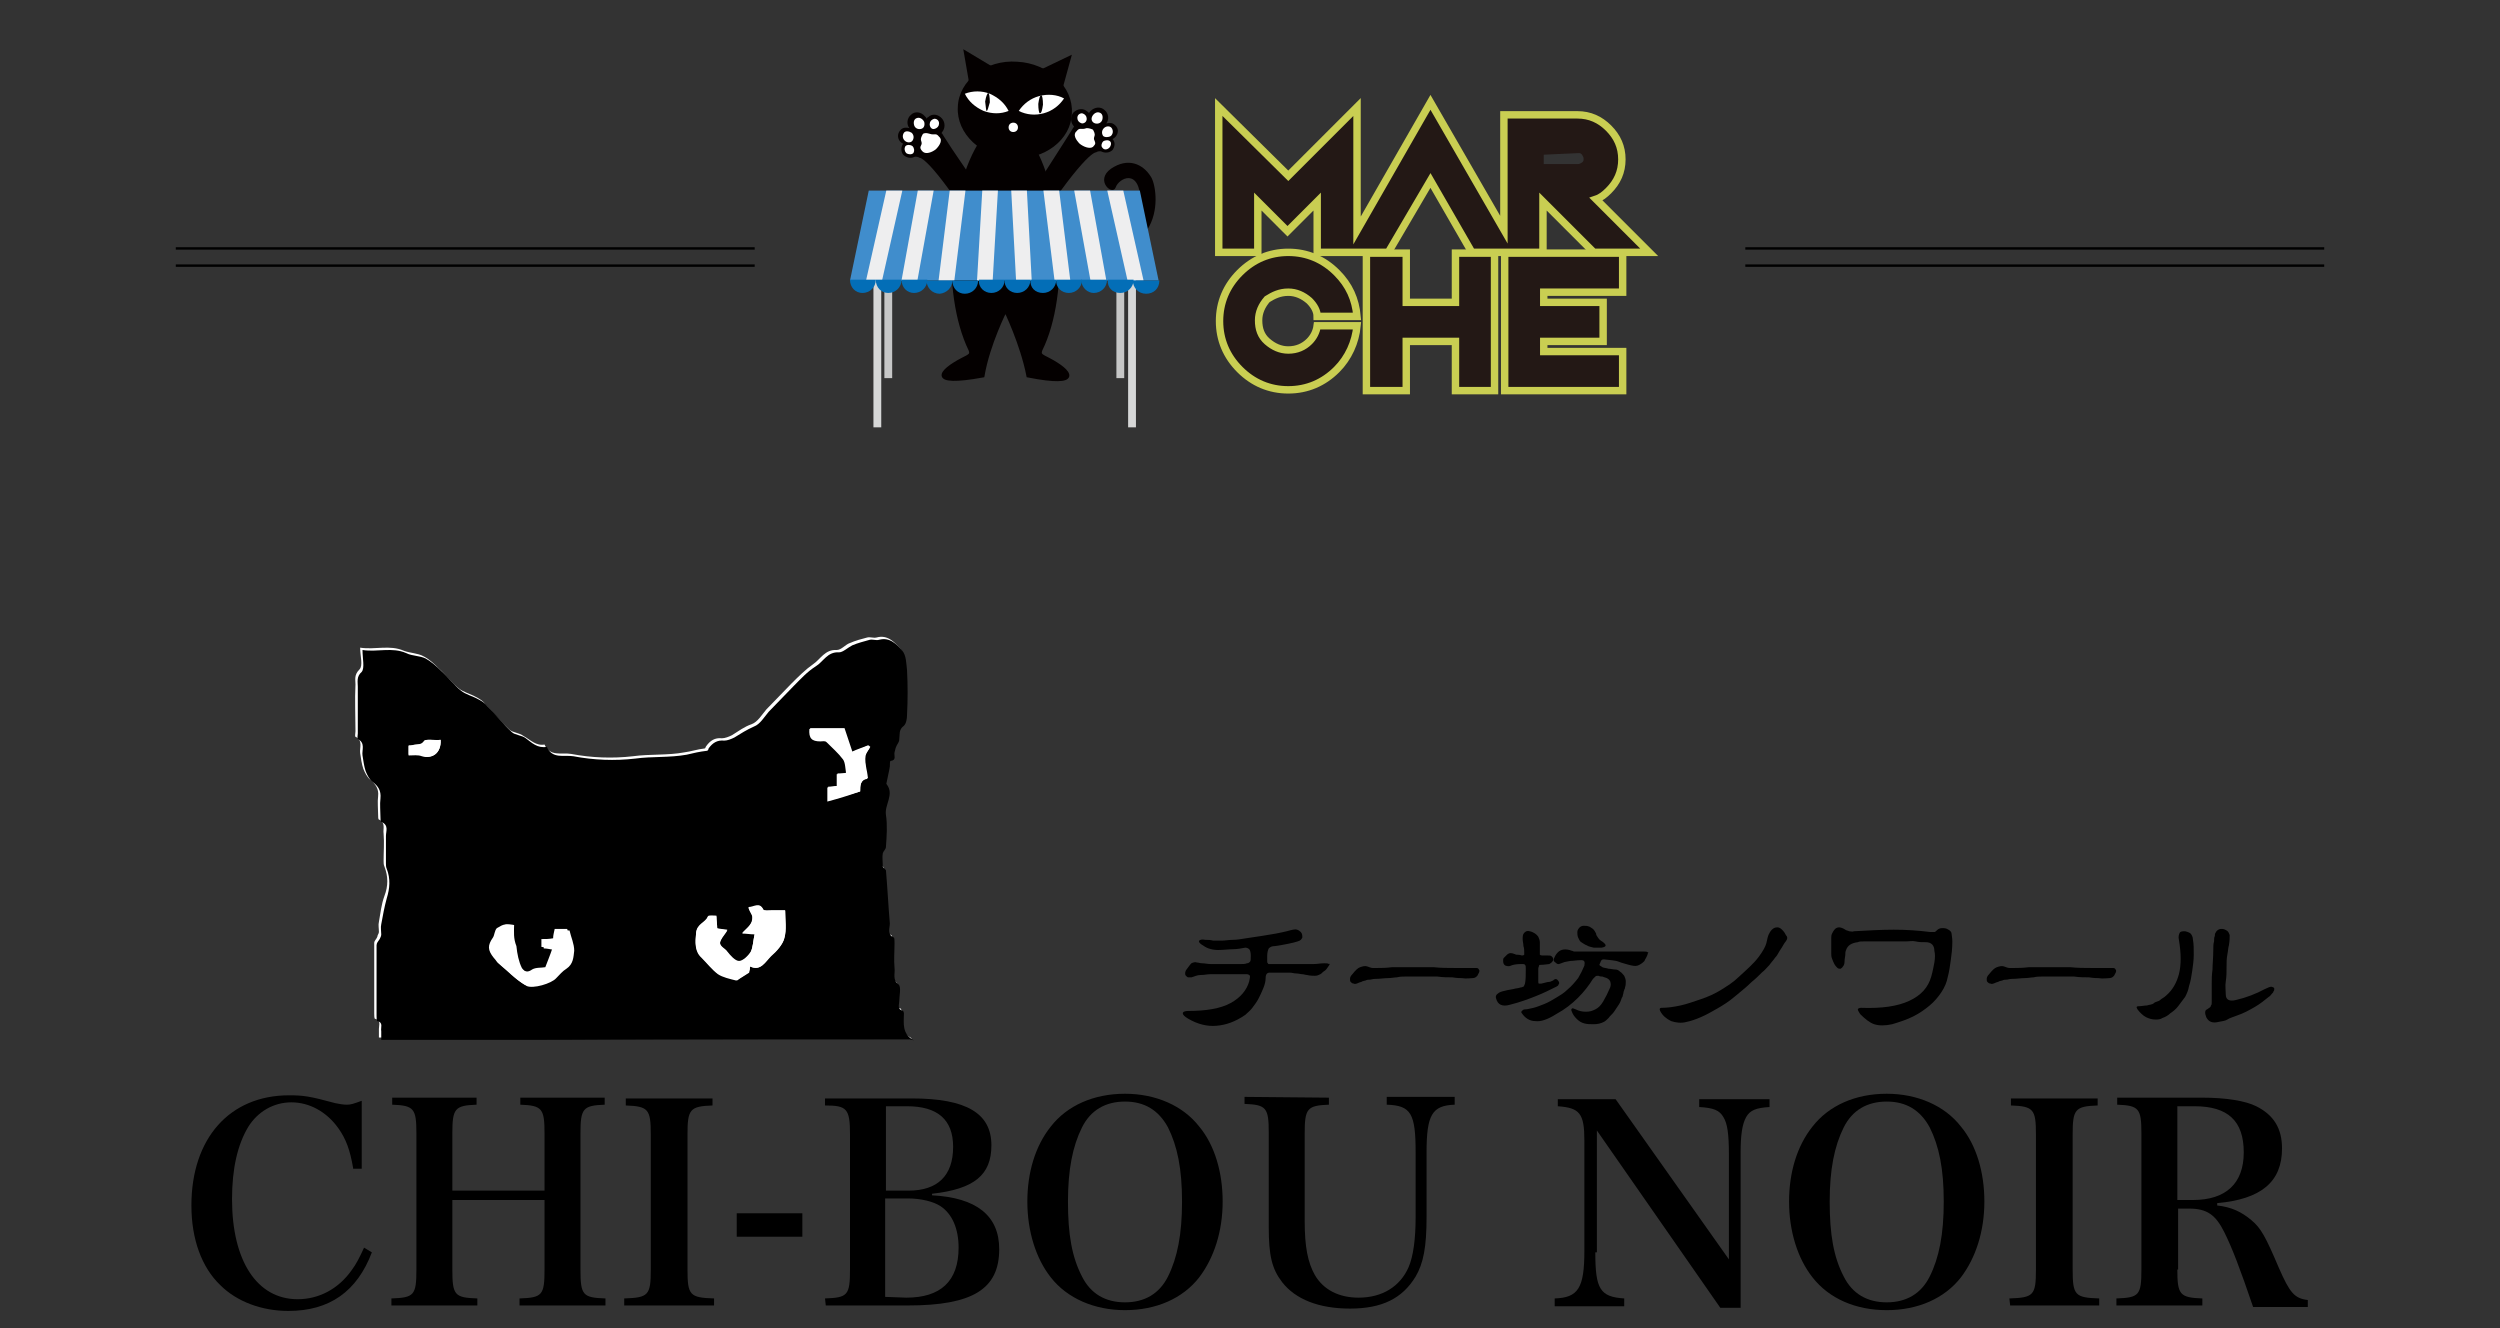 <?xml version="1.0" encoding="utf-8"?>
<!-- Generator: Adobe Illustrator 26.0.3, SVG Export Plug-In . SVG Version: 6.00 Build 0)  -->
<svg version="1.1" id="レイヤー_1" xmlns="http://www.w3.org/2000/svg" xmlns:xlink="http://www.w3.org/1999/xlink" x="0px"
	 y="0px" viewBox="0 0 320 170" style="enable-background:new 0 0 320 170;" xml:space="preserve">
<rect x="0" y="0" width="320" height="170" fill="#333333" stroke="none"/>
<style type="text/css">
	.st0{fill:#FFFFFF;}
	.st1{fill:none;stroke:#000000;stroke-width:0.31;stroke-miterlimit:10;}
	.st2{fill:#040000;}
	.st3{fill:#040000;stroke:#040000;stroke-width:0.437;}
	.st4{fill:#231815;}
	.st5{fill:none;stroke:#C9CE52;stroke-width:0.95;stroke-miterlimit:10;}
	.st6{fill:#D6D7D7;}
	.st7{fill:#C6C7C7;}
	.st8{fill:#408DCC;}
	.st9{clip-path:url(#SVGID_00000147200182053145852590000014885371726320292760_);}
	.st10{fill:#EEEEEF;}
	.st11{fill:#036EB7;}
</style>
<g>
	<path class="st0" d="M116.4,133.1c0.1-0.1,0.2-0.1,0.3-0.2c-1.6-0.8-1.3-2.2-1.3-3.5c0-0.1-0.1-0.3-0.1-0.3
		c-0.8-0.1-0.5-0.7-0.5-1.2c-0.1-0.8,0.3-1.9-0.1-2.2c-0.8-0.7-0.5-1.4-0.5-2.1c-0.1-1.1,0-2.1,0-3.2c0-0.2,0-0.7-0.1-0.7
		c-1-0.4-0.5-1.2-0.5-1.8c-0.2-2.3-0.3-4.5-0.5-6.8c0-0.2-0.3-0.3-0.4-0.5c-0.1-0.6-0.1-1.1,0-1.7c0-0.3,0.4-0.5,0.4-0.8
		c0-1.4,0.2-2.8,0-4.1c-0.2-1.3,1-2.6,0.1-3.9c0-0.1,0-0.2,0-0.3c0.1-0.7,0.3-1.4,0.4-2c0-0.2,0.1-0.7,0.1-0.7
		c0.8-0.1,0.4-0.7,0.5-1.1c0.1-0.2,0.1-0.5,0.2-0.7c0.1-0.3,0.4-0.6,0.4-0.9c0.1-0.6-0.1-1.3,0.6-1.8c0.3-0.2,0.4-0.9,0.4-1.4
		c0-1.9,0.1-3.8,0-5.7c0-0.9-0.1-1.9-0.6-2.5c-0.7-0.8-1.6-1.8-3-1.4c-0.4,0.1-0.8-0.1-1.2,0c-0.8,0.2-1.5,0.4-2.2,0.7
		c-0.6,0.2-1.1,0.9-1.7,0.9c-1.5-0.1-2.1,1.2-3,1.8c-1,0.7-1.9,1.6-2.8,2.5c-1.1,1.1-2.1,2.2-3.2,3.3c-0.6,0.7-1.1,1.6-1.9,1.9
		c-0.9,0.3-1.7,0.9-2.5,1.4c-0.4,0.2-0.9,0.4-1.3,0.4c-0.9-0.1-1.5,0.3-2,1c-0.1,0.1-0.1,0.3-0.2,0.3c-0.9,0.1-1.8,0.4-2.6,0.5
		c-2.1,0.4-4.4,0.2-6.6,0.5c-2.6,0.3-5.3,0.2-7.9-0.3c-1.2-0.2-2.7,0.4-3.4-1.2c-1.1,0.2-1.8-0.6-2.7-1.1c-0.5-0.4-1.3-0.4-1.8-0.8
		c-1.1-1-2.1-2.2-3.1-3.3c-0.3-0.4-0.8-0.7-1.2-0.9c-0.7-0.4-1.6-0.6-2.2-1.1c-0.9-0.7-1.6-1.7-2.5-2.5c-0.6-0.6-1.2-1.2-2-1.6
		c-0.7-0.4-1.7-0.4-2.5-0.7c-1.8-0.8-3.7-0.1-5.6-0.4c0,1.1,0.4,2.3-0.1,2.8c-0.7,0.7-0.5,1.3-0.5,1.9c-0.1,2,0,4,0,6
		c0,0.2-0.1,0.7,0,0.7c1,0.5,0.5,1.4,0.6,2.1s0.2,1.4,0.4,2c0.2,0.5,0.5,1.1,0.9,1.4c0.7,0.6,1.1,1.2,1,2.1c-0.1,0.8,0,1.6,0,2.4
		c0,0.2,0,0.6,0.1,0.6c0.9,0.4,0.5,1.2,0.6,1.8c0.1,1.2,0,2.3,0,3.5c0,0.2,0,0.5,0.1,0.7c0.5,1.3,0.5,2.5,0,3.8
		c-0.4,1.1-0.5,2.2-0.7,3.3c-0.1,0.4,0,0.8,0,1.3c0,0.2-0.2,0.4-0.2,0.6c-0.1,0.3-0.4,0.5-0.4,0.8c0,3,0,6,0,9c0,0.2,0,0.7,0.1,0.7
		c0.8,0.2,0.5,0.8,0.5,1.3c0,0.4,0,0.7,0,1.1C71.4,133.1,93.9,133.1,116.4,133.1z"/>
	<path d="M116.4,133.1c-22.5,0-44.9,0-67.6,0c0-0.4,0-0.8,0-1.1c-0.1-0.5,0.3-1.1-0.5-1.3c-0.1,0-0.1-0.4-0.1-0.7c0-3,0-6,0-9
		c0-0.3,0.2-0.5,0.4-0.8c0.1-0.2,0.2-0.4,0.2-0.6c0-0.4-0.1-0.9,0-1.3c0.2-1.1,0.4-2.2,0.7-3.3c0.4-1.3,0.5-2.5,0-3.8
		c-0.1-0.2-0.1-0.5-0.1-0.7c0-1.2,0-2.3,0-3.5c0-0.6,0.4-1.4-0.6-1.8c-0.1,0-0.1-0.4-0.1-0.6c0-0.8-0.1-1.6,0-2.4
		c0.1-1-0.3-1.6-1-2.1c-0.4-0.3-0.7-0.9-0.9-1.4c-0.2-0.6-0.3-1.4-0.4-2c-0.1-0.7,0.4-1.6-0.6-2.1c-0.1-0.1,0-0.5,0-0.7c0-2,0-4,0-6
		c0-0.6-0.2-1.3,0.5-1.9c0.4-0.5,0.1-1.7,0.1-2.8c1.9,0.3,3.8-0.4,5.6,0.4c0.8,0.4,1.7,0.3,2.5,0.7c0.7,0.4,1.4,1,2,1.6
		c0.9,0.8,1.6,1.8,2.5,2.5c0.6,0.5,1.5,0.7,2.2,1.1c0.4,0.2,0.9,0.5,1.2,0.9c1.1,1.1,2,2.3,3.1,3.3c0.4,0.4,1.3,0.4,1.8,0.8
		c0.8,0.6,1.5,1.3,2.7,1.1c0.7,1.6,2.2,1,3.4,1.2c2.6,0.5,5.3,0.6,7.9,0.3c2.2-0.3,4.4-0.1,6.6-0.5c0.8-0.2,1.7-0.4,2.6-0.5
		c0.1,0,0.2-0.2,0.2-0.3c0.5-0.7,1.1-1.1,2-1c0.4,0,0.9-0.2,1.3-0.4c0.8-0.5,1.6-1,2.5-1.4c0.8-0.3,1.3-1.2,1.9-1.9
		c1.1-1.1,2.1-2.2,3.2-3.3c0.9-0.9,1.7-1.8,2.8-2.5c1-0.6,1.5-1.9,3-1.8c0.5,0,1.1-0.6,1.7-0.9c0.7-0.3,1.5-0.5,2.2-0.7
		c0.4-0.1,0.8,0.1,1.2,0c1.4-0.4,2.3,0.6,3,1.4c0.5,0.6,0.5,1.6,0.6,2.5c0.1,1.9,0.1,3.8,0,5.7c0,0.5-0.1,1.1-0.4,1.4
		c-0.7,0.5-0.5,1.1-0.6,1.8c0,0.3-0.3,0.6-0.4,0.9c-0.1,0.2-0.1,0.4-0.2,0.7c-0.1,0.4,0.3,1-0.5,1.1c-0.1,0-0.1,0.4-0.1,0.7
		c-0.1,0.7-0.3,1.4-0.4,2c0,0.1-0.1,0.2,0,0.3c1,1.3-0.3,2.6-0.1,3.9c0.2,1.3,0.1,2.7,0,4.1c0,0.3-0.3,0.5-0.4,0.8
		c-0.1,0.5,0,1.1,0,1.7c0,0.2,0.3,0.3,0.4,0.5c0.2,2.3,0.3,4.5,0.5,6.8c0,0.6-0.4,1.4,0.5,1.8c0.1,0,0.1,0.5,0.1,0.7
		c0,1.1-0.1,2.1,0,3.2c0.1,0.7-0.3,1.5,0.5,2.1c0.4,0.3,0.1,1.5,0.1,2.2c0,0.4-0.3,1,0.5,1.2c0,0,0.1,0.2,0.1,0.3
		c0,1.3-0.3,2.6,1.3,3.5C116.6,133,116.5,133.1,116.4,133.1z M96,123.7c1.4,0.6,2-0.6,2.7-1.3c0.7-0.6,1.5-1.5,1.7-2.3
		c0.3-1.1,0.1-2.3,0.1-3.5c-0.6,0-1.2,0-1.8,0c-0.3,0-0.9,0-1-0.1c-0.4-1-1.2-0.3-1.9-0.3c0.1,0.4,0.4,0.8,0.5,1.1
		c0.1,0.3,0,0.7-0.2,1c-0.3,0.4-0.7,0.7-1.1,1.2c0.6,0,1,0.1,1.6,0.1c-0.2,0.8-0.2,1.6-0.5,2.3c-0.3,0.5-1,1.2-1.5,1.2
		s-1.2-0.7-1.5-1.2s-1.3-0.7-0.8-1.6c0.2-0.4,0.5-0.7,0.8-1.2c-0.6-0.1-1-0.2-1.3-0.2c0-0.6-0.1-1-0.1-1.6c-0.4,0-1.1,0-1.1,0.1
		c-0.3,0.8-1.4,0.9-1.5,2.1s-0.2,2.3,0.7,3.1c0.7,0.7,1.3,1.5,2.1,2.1c0.6,0.4,1.5,0.6,2.3,0.8c0.1,0,0.2,0,0.3-0.1
		c0.4-0.3,0.8-0.5,1.4-0.9c0,0.2,0,0,0-0.1C95.9,124.2,95.9,124.1,96,123.7z M65.8,118.4c-1.1-0.1-1.2-0.2-1.9,0.6
		c-0.3,0.3-0.3,0.8-0.5,1.2c-0.7,1-0.8,1.6,0.1,2.6c0.2,0.3,0.4,0.5,0.7,0.8c1.1,0.9,2,1.9,3.2,2.6c0.8,0.4,3.2-0.3,3.8-1
		c0.4-0.4,0.8-0.9,1.3-1.2c0.9-0.6,0.9-1.5,1-2.3c0-0.9-0.4-1.7-0.6-2.6c-0.5,0-1.1,0-1.6,0c-0.1,0.4-0.1,0.8-0.2,1.2
		c-0.6,0-1,0-1.5,0.1c0,0.4,0,0.7,0,1c0.4,0,0.8,0.1,1.4,0.2c-0.3,0.8-0.6,1.6-0.9,2.4c-0.6,0.1-1.3,0-1.7,0.3
		c-0.8,0.5-1.4-0.1-1.6-0.4c-0.4-0.8-0.6-1.8-0.7-2.8C65.7,120.1,65.8,119.3,65.8,118.4z M110.1,101.3c0-0.7,0-1.5,1-1.7
		c0,0-0.1-0.8-0.2-1.2c-0.1-0.6-0.2-1.1-0.1-1.7c0.1-0.4,0.4-0.7,0.6-1.1c-0.1-0.1-0.2-0.2-0.3-0.2c-0.7,0.3-1.4,0.5-2,0.8
		c-0.4-1.2-0.7-2.1-1-3c-1.4,0-2.9,0-4.4,0c-0.1,1.2,0.3,1.6,1.4,1.6c0.3,0,0.6,0,0.8,0.1c0.7,0.7,1.5,1.4,2.1,2.2
		c0.3,0.5,0.3,1.2,0.4,1.8c-0.5,0.1-0.8,0.1-1.2,0.1c0,0.6,0,1.1,0,1.6c-0.5,0-0.8,0.1-1.2,0.1c0,0.6,0,1.1,0,1.8
		C107.3,102.1,108.6,101.7,110.1,101.3z M56.4,94.7c-0.8,0.1-1.9-0.2-2.1,0.2c-0.4,0.6-0.8,0.4-1.2,0.5c-0.3,0-0.5,0.1-0.8,0.1
		c0,0.4,0,0.8,0,1.2c0.6,0,1.2-0.1,1.7,0.1C55.3,97.2,56.5,96.4,56.4,94.7z"/>
	<path class="st0" d="M96,123.7c0,0.3,0,0.5-0.1,0.6c0,0.1,0,0.3,0,0.1c-0.6,0.4-1,0.7-1.4,0.9c-0.1,0.1-0.2,0.1-0.3,0.1
		c-0.8-0.3-1.6-0.4-2.3-0.8c-0.8-0.6-1.4-1.4-2.1-2.1c-0.9-0.9-0.8-2-0.7-3.1c0.1-1.2,1.2-1.3,1.5-2.1c0.1-0.2,0.7-0.1,1.1-0.1
		c0,0.6,0.1,1.1,0.1,1.6c0.3,0.1,0.6,0.1,1.3,0.2c-0.3,0.5-0.6,0.8-0.8,1.2c-0.5,0.9,0.5,1.1,0.8,1.6c0.4,0.5,1,1.2,1.5,1.2
		s1.2-0.7,1.5-1.2c0.3-0.6,0.3-1.4,0.5-2.3c-0.6,0-1-0.1-1.6-0.1c0.5-0.5,0.9-0.8,1.1-1.2c0.2-0.3,0.2-0.7,0.2-1
		c-0.1-0.4-0.4-0.7-0.5-1.1c0.7,0,1.4-0.7,1.9,0.3c0.1,0.2,0.7,0.1,1,0.1c0.6,0,1.2,0,1.8,0c0,1.2,0.2,2.5-0.1,3.5
		c-0.2,0.9-1,1.7-1.7,2.3C97.9,123.1,97.4,124.4,96,123.7z"/>
	<path class="st0" d="M65.8,118.4c0,0.9-0.1,1.7,0,2.5c0.1,0.9,0.3,1.9,0.7,2.8c0.2,0.4,0.8,1,1.6,0.4c0.5-0.3,1.2-0.2,1.7-0.3
		c0.3-0.8,0.6-1.5,0.9-2.4c-0.6-0.1-0.9-0.1-1.4-0.2c0-0.3,0-0.6,0-1c0.5,0,1,0,1.5-0.1c0-0.4,0.1-0.7,0.2-1.2c0.6,0,1.1,0,1.6,0
		c0.2,0.9,0.6,1.8,0.6,2.6c0,0.8-0.1,1.7-1,2.3c-0.5,0.3-0.9,0.8-1.3,1.2c-0.6,0.7-3.1,1.4-3.8,1c-1.2-0.7-2.1-1.7-3.2-2.6
		c-0.3-0.2-0.4-0.5-0.7-0.8c-0.8-1-0.8-1.6-0.1-2.6c0.2-0.3,0.2-0.9,0.5-1.2C64.6,118.2,64.6,118.3,65.8,118.4z"/>
	<path class="st0" d="M110.1,101.3c-1.4,0.5-2.7,0.9-4.2,1.3c0-0.8,0-1.3,0-1.8c0.4,0,0.7-0.1,1.2-0.1c0-0.5,0-1,0-1.6
		c0.4,0,0.7-0.1,1.2-0.1c-0.1-0.6-0.1-1.4-0.4-1.8c-0.6-0.8-1.4-1.5-2.1-2.2c-0.2-0.2-0.5-0.1-0.8-0.1c-1.1,0-1.5-0.4-1.4-1.6
		c1.5,0,3,0,4.4,0c0.3,0.9,0.6,1.8,1,3c0.6-0.2,1.3-0.5,2-0.8c0.1,0.1,0.2,0.2,0.3,0.2c-0.2,0.4-0.5,0.7-0.6,1.1
		c-0.1,0.5,0.1,1.1,0.1,1.7c0,0.4,0.2,1.2,0.2,1.2C110.1,99.8,110.1,100.5,110.1,101.3z"/>
	<path class="st0" d="M56.4,94.7c0.1,1.7-1.1,2.5-2.4,2c-0.5-0.2-1.1-0.1-1.7-0.1c0-0.4,0-0.7,0-1.2c0.2,0,0.5,0,0.8-0.1
		c0.4-0.1,0.8,0.1,1.2-0.5C54.5,94.6,55.6,94.8,56.4,94.7z"/>
</g>
<g>
	<g>
		<path d="M45.2,149.5c-0.4-2.3-0.9-3.7-1.9-5.1c-1.5-2.1-3.7-3.3-6-3.3s-4.3,1.2-5.5,3.1c-1.4,2.3-2.1,5.4-2.1,9.3
			c0,7.9,3.2,12.8,8.4,12.8c2.7,0,5.2-1.3,6.9-3.7c0.6-0.8,1-1.6,1.6-2.9l1,0.6c-1.9,5-5.4,7.5-10.7,7.5c-3.4,0-6.6-1.2-8.7-3.3
			c-2.4-2.3-3.7-5.9-3.7-10.2c0-8.6,4.9-14.1,12.5-14.1c1.8,0,2.6,0.1,5.9,1c0.5,0.1,1,0.2,1.5,0.2s0.8-0.1,1.9-0.5v8.7h-1.1V149.5z
			"/>
		<path d="M57.9,162.5c0,3.3,0.3,3.6,3.2,3.7v0.9h-11v-0.9c2.9-0.1,3.2-0.4,3.2-3.7v-17.4c0-3.2-0.3-3.6-3.1-3.7v-0.9H61v0.9
			c-2.8,0.1-3.1,0.5-3.1,3.7v7.3h11.8v-7.3c0-3.2-0.3-3.6-3.1-3.7v-0.9h10.8v0.9c-2.8,0.1-3.1,0.5-3.1,3.7v17.4
			c0,3.3,0.3,3.6,3.2,3.7v0.9h-11v-0.9c2.9-0.1,3.2-0.4,3.2-3.7v-8.9H57.9V162.5z"/>
		<path d="M79.9,166.2c3.1-0.1,3.4-0.4,3.4-3.7v-17.3c0-3.2-0.3-3.6-3.2-3.7v-0.9h11.1v0.9c-2.9,0.1-3.2,0.5-3.2,3.7v17.3
			c0,3.3,0.3,3.6,3.4,3.7v0.9H79.9V166.2z"/>
		<path d="M94.3,155.3h8.4v3h-8.4V155.3z"/>
		<path d="M105.6,166.2c2.9-0.1,3.2-0.4,3.2-3.7v-17.3c0-3.3-0.4-3.7-3.2-3.7v-0.9h11.1c7,0,10.2,1.9,10.2,6c0,3.8-2.2,5.6-7.6,6.2
			v0.2c5.7,0.3,8.6,2.6,8.6,6.9c0,5.1-3.4,7.2-11.7,7.2h-10.5L105.6,166.2L105.6,166.2z M116.3,152.4c3.7,0,5.7-1.9,5.7-5.6
			c0-3.5-2-5.2-5.9-5.2h-2.7v10.8H116.3z M116,166.1c4.4,0,6.7-2.1,6.7-6.4c0-2.4-0.8-4.3-2.3-5.3c-0.9-0.6-2.5-1-4.2-1h-2.9V166
			L116,166.1L116,166.1z"/>
		<path d="M134.5,144.2c2.1-2.7,5.5-4.2,9.5-4.2c3.9,0,7.4,1.5,9.5,4.2c2,2.4,3,5.9,3,9.6c0,3.8-1.1,7.2-3,9.7
			c-2.1,2.7-5.5,4.2-9.5,4.2c-3.9,0-7.4-1.5-9.5-4.2c-1.9-2.4-3-5.9-3-9.7C131.5,150.1,132.5,146.7,134.5,144.2z M138.5,163.4
			c1.1,2.2,3,3.3,5.5,3.3s4.4-1.1,5.5-3.3c1.2-2.4,1.8-5.4,1.8-9.6c0-4.2-0.6-7.1-1.8-9.5c-1.2-2.2-3-3.3-5.5-3.3s-4.4,1.1-5.5,3.3
			c-1.2,2.4-1.8,5.4-1.8,9.5C136.7,158,137.2,160.9,138.5,163.4z"/>
		<path d="M170.1,140.5v0.9c-2.8,0.1-3.1,0.5-3.1,3.7v11.2c0,3.3,0.4,5.3,1.3,6.9c1.1,1.9,3.1,2.9,5.6,2.9c3,0,5.3-1.4,6.4-3.9
			c0.6-1.4,0.9-3.6,0.9-6.4v-8.3c0-5-0.6-6-3.7-6.1v-1h8.7v1c-2.9,0.1-3.6,1.3-3.6,6.1v8.3c0,3.8-0.4,5.9-1.4,7.6
			c-1.7,2.8-4.3,4.1-8.4,4.1c-4,0-7-1.2-8.7-3.4c-1.3-1.7-1.7-3.4-1.7-7V145c0-3.2-0.3-3.6-3.1-3.7v-0.9L170.1,140.5L170.1,140.5z"
			/>
		<path d="M204.2,160.3c0,4.7,0.6,5.7,3.7,5.9v1H199v-1c3-0.1,3.8-1.3,3.8-6.1V146c0-3.5-0.6-4.2-3.4-4.4v-0.9h7.4l14.5,20.5v-13.4
			c0-2.7-0.2-4-0.7-4.8c-0.5-0.9-1.3-1.2-3.1-1.3v-1h9v1c-1.7,0.1-2.5,0.4-3,1.3c-0.5,0.9-0.7,2.3-0.7,4.5v19.9h-2.6l-15.8-22.7
			v15.6H204.2z"/>
		<path d="M232,144.2c2.1-2.7,5.5-4.2,9.5-4.2c3.9,0,7.4,1.5,9.5,4.2c2,2.4,3,5.9,3,9.6c0,3.8-1.1,7.2-3,9.7
			c-2.1,2.7-5.5,4.2-9.5,4.2s-7.4-1.5-9.5-4.2c-1.9-2.4-3-5.9-3-9.7C229,150.1,230,146.7,232,144.2z M236,163.4
			c1.1,2.2,3,3.3,5.5,3.3s4.4-1.1,5.5-3.3c1.2-2.4,1.8-5.4,1.8-9.6c0-4.2-0.6-7.1-1.8-9.5c-1.2-2.2-3-3.3-5.5-3.3s-4.4,1.1-5.5,3.3
			c-1.2,2.4-1.8,5.4-1.8,9.5C234.2,158,234.7,160.9,236,163.4z"/>
		<path d="M257.2,166.2c3.1-0.1,3.4-0.4,3.4-3.7v-17.3c0-3.2-0.3-3.6-3.2-3.7v-0.9h11.1v0.9c-2.9,0.1-3.2,0.5-3.2,3.7v17.3
			c0,3.3,0.3,3.6,3.4,3.7v0.9h-11.4L257.2,166.2L257.2,166.2z"/>
		<path d="M278.7,162.5c0,3.2,0.3,3.6,3.2,3.7v0.9h-11v-0.9c2.9-0.1,3.2-0.4,3.2-3.7v-17.4c0-3.2-0.3-3.6-3.1-3.7v-0.9h10.9
			c3,0,5.5,0.4,6.9,1.1c2.2,1.1,3.3,2.8,3.3,5.4c0,4.3-2.7,6.5-8.3,7v0.3c1.8,0.2,3.1,0.8,4.4,1.9c1.2,1,1.8,2.1,3.5,6.1
			c1.4,3.2,2,3.9,3.7,4.1v0.9h-7c-1.7-5-2.7-7.6-3.7-9.6c-1.1-2.2-2.2-3-4.5-3h-1.4v7.8H278.7z M280.7,153.6c4.2,0,6.5-2.1,6.5-6.1
			s-2-5.9-6.3-5.9h-2.2v12H280.7z"/>
	</g>
	<g>
		<path d="M170.1,123.6c-0.2,0.3-0.4,0.6-0.6,0.7s-0.3,0.3-0.5,0.4s-0.4,0.2-0.7,0.2c-0.2,0-0.6,0-1-0.1c-0.2,0-0.4-0.1-0.6-0.1
			c-0.2,0-0.5-0.1-0.8-0.1s-0.5-0.1-0.8-0.1s-0.5,0-0.7,0c-1,0-1.6,0-1.9,0c-0.3,0-0.5,0.2-0.5,0.7c0,0.4-0.1,0.8-0.3,1.3
			s-0.4,0.9-0.6,1.3c-0.2,0.4-0.5,0.8-0.8,1.2s-0.6,0.6-0.9,0.9c-1.3,0.9-2.5,1.3-3.7,1.4c-1.2,0.1-2.4-0.2-3.6-0.9
			c-0.5-0.3-0.7-0.5-0.7-0.7s0.3-0.3,0.7-0.3c2.3,0,4.1-0.3,5.4-1c1.3-0.7,2.1-1.7,2.4-2.8c0.1-0.4,0.1-0.6,0.1-0.7
			c-0.1-0.1-0.2-0.2-0.4-0.2c-0.4,0-0.8,0-1.2,0s-0.9,0-1.3,0c-0.4,0-0.8,0-1.2,0s-0.7,0-1,0c-0.4,0-0.7,0.1-1.2,0.1
			s-0.8,0.2-1.2,0.3c-0.1,0-0.3,0-0.4,0c-0.1,0-0.2-0.1-0.3-0.2s-0.1-0.2-0.1-0.3s0-0.2,0.1-0.4c0.3-0.4,0.5-0.7,0.7-0.9
			c0.2-0.1,0.5-0.2,0.7-0.1c0.2,0,0.4,0.1,0.7,0.1s0.7,0.1,1.1,0.1c0.4,0,0.9,0,1.3,0c0.5,0,0.9,0,1.3,0c0.4,0,0.8,0,1.2,0
			c0.3,0,0.6,0,0.8-0.1c0.2,0,0.3-0.1,0.4-0.2c0.1-0.1,0.1-0.4,0.1-0.8s-0.1-0.7-0.2-0.8s-0.3-0.2-0.5-0.2c-0.5,0.1-1.1,0.2-1.6,0.2
			s-1.2,0.1-1.9,0.1c-0.5,0-0.9-0.1-1.2-0.2s-0.6-0.3-0.9-0.5c-0.3-0.2-0.4-0.4-0.3-0.5s0.3-0.2,0.8-0.1c0.3,0,0.6,0,1,0.1
			c0.3,0,0.7,0,1.1,0c0.4,0,0.9-0.1,1.4-0.1s1.1-0.1,1.7-0.2c0.7-0.1,1.4-0.2,2-0.3c0.6-0.1,1.2-0.2,1.8-0.3c0.5-0.1,1-0.2,1.4-0.3
			c0.4-0.1,0.7-0.2,0.8-0.2c0.4-0.1,0.7,0,1,0.3c0.2,0.2,0.2,0.5,0.2,0.7c-0.1,0.2-0.2,0.4-0.6,0.5c-0.3,0.1-0.7,0.2-1.2,0.3
			c-0.5,0.1-1,0.2-1.7,0.3c-0.4,0-0.6,0.1-0.8,0.3c-0.1,0.2-0.2,0.5-0.2,1c0,0.2,0,0.4,0,0.6c0,0.1,0,0.3,0.1,0.3
			c0,0.1,0.1,0.1,0.1,0.1s0.1,0,0.2,0c0.8,0,1.5,0,2.1,0c0.7,0,1.4,0,2.2,0c0.3,0,0.7,0,1.2,0s0.9-0.1,1.4-0.1c0.3,0,0.5,0,0.6,0.1
			C170.3,123.3,170.2,123.4,170.1,123.6z"/>
		<path d="M186.1,123.9c0.5,0,1,0,1.4,0s0.8,0,1.3,0c0.3,0,0.4,0,0.5,0.2c0.1,0.1,0.1,0.3-0.1,0.6c-0.1,0.3-0.4,0.5-0.7,0.5
			s-0.8,0.1-1.4,0c-0.2,0-0.6,0-1.2-0.1c-0.6,0-1.2,0-1.9-0.1c-0.7,0-1.3,0-1.9,0c-0.6,0-1.1,0-1.4,0s-0.6,0-0.9,0s-0.6,0-1,0.1
			c-0.3,0-0.7,0.1-1.2,0.1c-0.4,0-1,0.1-1.6,0.1c-0.3,0-0.5,0.1-0.7,0.1s-0.3,0-0.5,0.1c-0.1,0-0.3,0.1-0.4,0.1
			c-0.1,0.1-0.3,0.1-0.5,0.2s-0.5,0.2-0.6,0.1c-0.2,0-0.3-0.1-0.4-0.2c-0.1-0.1-0.1-0.2-0.1-0.4c0-0.2,0.1-0.4,0.3-0.6
			c0.4-0.5,0.7-0.8,1-0.9s0.6-0.2,0.9-0.1c0.3,0.1,0.5,0.2,0.7,0.2s0.4,0,0.7,0c0.4,0,1,0,1.8-0.1c0.8,0,1.6,0,2.5,0s1.8,0,2.8,0
			C184.4,123.9,185.3,123.9,186.1,123.9z"/>
		<path d="M199.5,125.6c0.1,0.2,0.1,0.3,0,0.4c0,0.1-0.1,0.2-0.3,0.3c-0.8,0.4-1.6,0.8-2.6,1.2c-1,0.4-2.1,0.8-3.3,1.1
			c-1,0.3-1.6,0-1.8-0.8c-0.1-0.2,0-0.5,0.2-0.6c0.2-0.2,0.5-0.3,1-0.4c0.3-0.1,0.6-0.1,1-0.2c0.3-0.1,0.7-0.1,0.9-0.2
			c0.2,0,0.3-0.1,0.4-0.1c0.1-0.1,0.1-0.2,0.2-0.4c0.1-0.5,0.1-1.1,0.1-1.9c0-0.3,0-0.4-0.1-0.5s-0.1-0.1-0.3-0.1
			c-0.1,0-0.1,0-0.2,0h-0.1c-0.5,0-1,0.1-1.2,0.2s-0.4,0.1-0.7,0c-0.2-0.1-0.3-0.3-0.3-0.6c0-0.2,0-0.3,0.1-0.4s0.2-0.2,0.4-0.4
			c0.1-0.1,0.3-0.2,0.4-0.2s0.3,0,0.5,0.1c0.1,0,0.2,0.1,0.3,0.1s0.4,0,0.7,0.1c0.1,0,0.2,0,0.3-0.1c0,0,0-0.2,0-0.3
			c0-0.3,0-0.5-0.1-0.8c0-0.3-0.1-0.6-0.1-0.9s0-0.6,0.2-0.8c0.2-0.2,0.4-0.3,0.7-0.2c0.5,0.1,0.9,0.4,1.1,0.7
			c0.1,0.2,0.2,0.5,0.2,0.7s0,0.5,0,0.7c0,0.1,0,0.2,0,0.3c0,0.1,0,0.2,0,0.3c0,0.2,0,0.3,0,0.3s0.1,0.1,0.3,0.1c0.1,0,0.2,0,0.3,0
			s0.2,0,0.3,0c0.3,0,0.5,0,0.6,0.1s0.2,0.2,0.2,0.3c0,0.1,0,0.2,0,0.2c0,0.1-0.1,0.1-0.1,0.2c-0.1,0.1-0.2,0.2-0.4,0.3
			c-0.2,0-0.6,0.1-1.1,0.1c-0.1,0-0.2,0-0.2,0.1s-0.1,0.2-0.1,0.4c0,0.6,0,1.1,0,1.6c0,0.2,0,0.3,0.1,0.3c0,0,0.2,0,0.3,0
			c0.3-0.1,0.5-0.1,0.8-0.2c0.3,0,0.5-0.1,0.7-0.2C199.1,125.2,199.3,125.3,199.5,125.6z M210.9,122.1c0,0.1-0.1,0.3-0.2,0.5
			s-0.2,0.3-0.2,0.4c-0.3,0.3-0.6,0.5-0.9,0.6c-0.3,0.1-0.7,0-1.1-0.1c-0.3-0.1-0.8-0.2-1.3-0.4s-1.2-0.2-1.9-0.3
			c-0.1,0-0.2,0-0.3,0.1s-0.1,0.2-0.2,0.4c-0.1,0.2-0.1,0.2,0,0.3c0,0,0.2,0.1,0.3,0.2c0.2,0.1,0.5,0.1,0.8,0.2
			c0.3,0,0.6,0.1,0.9,0.1c0.2,0,0.4,0.1,0.6,0.3c0.2,0.1,0.3,0.3,0.5,0.5c0.1,0.2,0.2,0.5,0.2,0.7c0,0.3,0,0.5-0.1,0.8
			c0,0.1,0,0.1-0.1,0.3c0,0.1-0.1,0.2-0.1,0.4c0,0.1-0.1,0.3-0.1,0.4s-0.1,0.2-0.1,0.2c-0.1,0.3-0.2,0.6-0.4,0.9
			c-0.2,0.3-0.4,0.6-0.6,0.9c-0.2,0.3-0.5,0.5-0.7,0.8c-0.2,0.2-0.4,0.4-0.6,0.5c-0.4,0.2-0.8,0.3-1.3,0.3s-0.8,0-1.2-0.1
			s-0.7-0.3-1-0.6s-0.5-0.6-0.6-0.9c-0.1-0.2-0.1-0.3,0-0.4c0.1-0.1,0.2,0,0.5,0.1c0.4,0.2,0.8,0.3,1.3,0.3s0.8-0.1,1.2-0.3
			s0.7-0.5,1-1s0.6-1.1,0.9-1.8c0.1-0.3,0.1-0.5,0-0.8c-0.1-0.2-0.3-0.4-0.7-0.5c-0.1,0-0.2-0.1-0.3-0.1s-0.3,0-0.5-0.1
			c-0.2,0-0.3,0-0.4,0.1c-0.1,0.1-0.2,0.2-0.3,0.3c-0.5,0.8-1.1,1.6-1.9,2.4s-1.7,1.5-2.8,2.1c-1.1,0.7-2,1-2.7,0.9
			c-0.7,0-1.3-0.4-1.7-1c-0.1-0.1-0.1-0.2,0-0.3s0.2-0.2,0.4-0.2c0.3,0,0.6-0.1,1.1-0.2c0.4-0.1,0.9-0.3,1.4-0.5s1-0.5,1.5-0.8
			s1-0.6,1.4-1c0.6-0.5,1-1,1.4-1.5c0.3-0.5,0.6-1.1,0.8-1.6c0.1-0.5,0-0.7-0.4-0.7c-0.6,0-1,0.1-1.4,0.1c-0.4,0.1-0.7,0.1-0.9,0.2
			c-0.3,0.1-0.5,0.2-0.6,0.2s-0.2,0-0.4-0.2c-0.2-0.1-0.3-0.3-0.2-0.5s0.2-0.5,0.5-0.8c0.4-0.4,1-0.5,1.8-0.2c0.1,0,0.2,0.1,0.3,0.1
			c0.2,0,0.4,0,0.6,0c0.3,0,0.6,0,0.8,0s0.5,0,0.8,0s0.6,0,0.9,0c0.3,0,0.7,0,1.2,0c0.7,0,1.2,0,1.7,0s0.9,0,1.3,0
			c0.4,0,0.7,0,0.9,0c0.3,0,0.5,0,0.8,0c0.2,0,0.3,0,0.4,0.1C211,121.8,211,121.9,210.9,122.1z M205.2,120.6
			c0.5,0.4,0.4,0.6-0.2,0.7c-0.3,0-0.7,0-1,0c-0.3-0.1-0.6-0.1-0.9-0.3c-0.3-0.1-0.5-0.3-0.7-0.4s-0.3-0.4-0.4-0.6
			c-0.1-0.2-0.1-0.5-0.1-0.7s0.1-0.4,0.3-0.6c0.1-0.1,0.3-0.2,0.5-0.2s0.5,0,0.7,0.1c0.1,0,0.3,0.2,0.5,0.3c0.2,0.2,0.3,0.4,0.4,0.6
			c0,0.2,0.1,0.3,0.3,0.6S205.1,120.5,205.2,120.6z"/>
		<path d="M228.7,120.3c-0.1,0.2-0.3,0.4-0.4,0.6c-0.1,0.2-0.3,0.5-0.5,0.8s-0.3,0.6-0.6,0.9c-0.2,0.3-0.5,0.6-0.7,0.9
			c-0.3,0.3-0.6,0.7-1,1c-0.4,0.4-0.8,0.8-1.3,1.2c-0.7,0.7-1.5,1.3-2.2,1.9c-0.7,0.6-1.5,1.1-2.2,1.5s-1.4,0.8-2.1,1.1
			c-0.7,0.3-1.3,0.5-1.8,0.6c-0.7,0.2-1.4,0.1-2-0.1c-0.6-0.3-1.1-0.7-1.4-1.3c-0.1-0.2-0.1-0.4,0.2-0.4c0.7,0,1.5-0.1,2.4-0.3
			s1.7-0.5,2.6-0.8s1.8-0.7,2.6-1.2s1.6-1,2.2-1.6c1.1-1,2-1.8,2.6-2.6c0.6-0.8,0.9-1.4,1-1.8c0.1-0.5,0.2-0.9,0.3-1.1
			s0.2-0.4,0.4-0.6s0.4-0.3,0.7-0.3c0.2,0,0.4,0.1,0.6,0.3c0.3,0.3,0.4,0.5,0.5,0.7C228.8,119.9,228.8,120.1,228.7,120.3z"/>
		<path d="M249.9,120.5c0,0.9-0.1,1.7-0.2,2.4c-0.1,0.7-0.2,1.5-0.4,2.2c-0.1,0.6-0.4,1.3-0.8,1.9c-0.4,0.6-0.9,1.2-1.5,1.7
			s-1.3,1-2.1,1.4s-1.7,0.7-2.7,1c-0.9,0.2-1.7,0.2-2.3,0s-1.2-0.7-1.8-1.3c-0.2-0.3-0.3-0.5-0.3-0.6s0.2-0.2,0.4-0.2
			c2.7,0.1,4.7-0.2,6.2-0.9s2.4-1.7,2.8-3.1c0.2-0.7,0.3-1.3,0.4-1.8c0.1-0.6,0.1-1.1,0-1.5c0-0.7-0.4-1.1-1.1-1.1
			c-0.5,0-0.9,0-1.3-0.1s-0.8,0-1.3,0s-1,0-1.6,0s-1.4,0-2.2,0c-0.7,0-1.2,0-1.5,0c-0.4,0-0.6,0-0.8,0.1c-0.8,0.1-1.3,0.4-1.5,1
			c-0.1,0.2-0.1,0.4-0.1,0.6s-0.1,0.5-0.1,0.9c0,0.3-0.1,0.5-0.2,0.6c-0.1,0.2-0.2,0.2-0.3,0.3c-0.1,0-0.3,0-0.4-0.1
			c-0.1-0.1-0.3-0.3-0.4-0.5c-0.1-0.2-0.2-0.4-0.3-0.7c-0.1-0.2-0.1-0.5-0.1-0.7c0-0.3,0-0.6,0-1s0-0.7,0-0.9c0-0.2,0-0.4,0.1-0.6
			s0.2-0.4,0.4-0.6c0.1-0.1,0.3-0.2,0.5-0.2s0.5,0.1,0.8,0.3c0.1,0.1,0.3,0.1,0.5,0.2c0.2,0,0.4,0.1,0.6,0c1.8-0.1,3.5-0.2,5.1-0.2
			s3.1,0.1,4.7,0.3c0.2,0,0.4,0,0.5,0s0.2-0.1,0.3-0.2c0.2-0.2,0.4-0.3,0.7-0.3s0.5,0,0.8,0.2c0.2,0.1,0.4,0.3,0.4,0.5
			S249.9,120,249.9,120.5z"/>
		<path d="M267.6,123.9c0.5,0,1,0,1.4,0s0.8,0,1.3,0c0.3,0,0.4,0,0.5,0.2c0.1,0.1,0.1,0.3-0.1,0.6c-0.1,0.3-0.4,0.5-0.7,0.5
			s-0.8,0.1-1.4,0c-0.2,0-0.6,0-1.2-0.1c-0.6,0-1.2,0-1.9-0.1c-0.7,0-1.3,0-1.9,0s-1.1,0-1.4,0s-0.6,0-0.9,0s-0.6,0-1,0.1
			c-0.3,0-0.7,0.1-1.2,0.1c-0.4,0-1,0.1-1.6,0.1c-0.3,0-0.5,0.1-0.7,0.1s-0.3,0-0.5,0.1c-0.1,0-0.3,0.1-0.4,0.1
			c-0.1,0.1-0.3,0.1-0.5,0.2s-0.5,0.2-0.6,0.1c-0.2,0-0.3-0.1-0.4-0.2c-0.1-0.1-0.1-0.2-0.1-0.4c0-0.2,0.1-0.4,0.3-0.6
			c0.4-0.5,0.7-0.8,1-0.9s0.6-0.2,0.9-0.1c0.3,0.1,0.5,0.2,0.7,0.2s0.4,0,0.7,0c0.4,0,1,0,1.8-0.1c0.8,0,1.6,0,2.5,0s1.8,0,2.8,0
			C265.9,123.9,266.8,123.9,267.6,123.9z"/>
		<path d="M280.7,120.3c0.1,0.5,0.1,1.2,0.1,1.9c0,0.7-0.1,1.4-0.2,2.1s-0.2,1.3-0.4,1.9c-0.1,0.6-0.3,1-0.5,1.4
			c-0.3,0.4-0.6,0.8-0.9,1.2s-0.7,0.7-1,0.9c-0.3,0.3-0.7,0.5-1,0.6c-0.3,0.2-0.6,0.2-0.9,0.2c-0.4,0-0.8-0.1-1.2-0.3
			c-0.4-0.2-0.8-0.6-1.1-1c-0.2-0.3-0.1-0.4,0.1-0.4c0.4,0,0.8-0.1,1.1-0.1c0.3-0.1,0.7-0.1,0.9-0.3s0.6-0.2,0.8-0.4
			s0.5-0.3,0.8-0.6c0.8-0.7,1.3-1.6,1.6-2.7c0.3-1.2,0.3-2.6,0-4.4c-0.1-0.4,0-0.7,0.1-0.9c0.1-0.2,0.4-0.2,0.7-0.2
			c0.4,0.1,0.6,0.2,0.7,0.3S280.7,119.9,280.7,120.3z M291.1,126.5c0,0.1,0,0.1,0,0.2c0,0,0,0.1-0.1,0.2c0,0.1-0.1,0.2-0.2,0.3
			c-0.1,0.1-0.2,0.3-0.4,0.4c-0.5,0.4-1.1,0.9-1.8,1.3c-0.7,0.4-1.4,0.8-2.3,1.1c-0.5,0.2-0.9,0.3-1.2,0.5s-0.7,0.2-1.1,0.3
			c-0.8,0.2-1.3,0-1.6-0.6c-0.2-0.5-0.2-0.9,0.1-1c0.3-0.2,0.5-0.3,0.5-0.5c0.1-0.1,0.1-0.2,0.1-0.4c0-0.3,0-0.7,0-1.1s0-0.8,0-1.3
			s0-1.1,0.1-1.8c0-0.7,0.1-1.5,0.1-2.5c0-0.4,0-0.8,0.1-1.1c0-0.3,0-0.5,0.1-0.7c0-0.2,0-0.3,0.1-0.4c0-0.1,0.1-0.1,0.1-0.2
			c0.2-0.2,0.4-0.3,0.6-0.3s0.4,0,0.7,0.2c0.2,0.1,0.3,0.3,0.4,0.6c0,0.3,0,0.7-0.1,1.3c-0.1,0.3-0.1,0.7-0.2,1.2s-0.1,1-0.1,1.6
			s0,1.2-0.1,1.8s0,1.2,0,1.7c0,0.7,0.5,0.9,1.3,0.7c1.3-0.3,2.6-0.8,3.7-1.4c0.4-0.2,0.7-0.3,0.8-0.3S291.1,126.4,291.1,126.5z"/>
	</g>
</g>
<g>
	<g>
		<line class="st1" x1="22.5" y1="34" x2="96.6" y2="34"/>
		<line class="st1" x1="22.5" y1="31.8" x2="96.6" y2="31.8"/>
	</g>
	<g>
		<line class="st1" x1="223.4" y1="34" x2="297.5" y2="34"/>
		<line class="st1" x1="223.4" y1="31.8" x2="297.5" y2="31.8"/>
	</g>
	<g>
		<path class="st2" d="M140.3,19.5c0.1-0.1,0.5-0.2,0.7-0.1c0.4,0.2,1,0.2,1.4-0.2c0.3-0.4,0.4-1,0-1.4c0.2-0.1,0.3-0.2,0.4-0.3
			c0.4-0.5,0.4-1.1-0.1-1.5c-0.3-0.3-0.7-0.3-1.1-0.2c0.4-0.5,0.3-1.3-0.2-1.7c-0.5-0.5-1.3-0.4-1.8,0.1c-0.1,0.1-0.2,0.2-0.2,0.3
			c-0.1-0.1-0.1-0.2-0.2-0.2c-0.5-0.5-1.3-0.4-1.8,0.1c-0.4,0.5-0.4,1.2,0,1.7c0.1,0.1,0.1,0.2,0,0.2c0,0-0.5,0.9-7.3,11.4l2.5,1.3
			C139.1,19.2,140.3,19.5,140.3,19.5z"/>
		<path class="st0" d="M141.1,15.3c0.1-0.4,0-0.8-0.4-0.9c-0.3-0.1-0.7,0.1-0.9,0.5s0,0.8,0.4,0.9S141,15.7,141.1,15.3z"/>
		<path class="st0" d="M142.2,17.4c0.3-0.3,0.3-0.7,0.1-1s-0.7-0.3-1,0s-0.3,0.7-0.1,1C141.4,17.6,141.9,17.6,142.2,17.4z"/>
		<path class="st0" d="M142,18.9c0.2-0.2,0.3-0.6,0.1-0.8c-0.2-0.2-0.6-0.2-0.9,0c-0.2,0.2-0.3,0.6-0.1,0.8
			C141.3,19.2,141.7,19.2,142,18.9z"/>
		<path class="st0" d="M139.1,15.2c0-0.3-0.2-0.6-0.6-0.7c-0.3,0-0.6,0.2-0.6,0.6c0,0.3,0.2,0.6,0.6,0.7
			C138.8,15.8,139.1,15.6,139.1,15.2z"/>
		<path class="st0" d="M138.2,18.4c0.5,0.4,1.3,0.7,1.7,0.4c0.4-0.4,0.3-0.5,0.2-0.8c-0.1-0.2-0.1-0.3,0-0.6
			c0.1-0.3-0.1-0.6-0.2-0.8c-0.2-0.1-0.5-0.2-0.8-0.2c-0.3,0.1-0.4,0.1-0.6,0.1c-0.2,0-0.4-0.1-0.7,0.3
			C137.3,17.2,137.7,17.9,138.2,18.4z"/>
		<polygon class="st2" points="124.2,11.5 123.3,6.3 127.8,9 		"/>
		<polygon class="st2" points="135.8,12.1 137.2,7 132.4,9.3 		"/>
		<path class="st2" d="M122.6,13.7c-0.2,3.4,3,6.4,7,6.6c4.1,0.2,7.5-2.4,7.6-5.8c0.2-3.4-3-6.4-7-6.6
			C126.2,7.6,122.7,10.3,122.6,13.7z"/>
		<path class="st0" d="M123.5,12c0.5,1,1.3,1.7,2.4,2.2c1.1,0.4,2.2,0.4,3.2,0c-0.5-1-1.3-1.7-2.4-2.2
			C125.7,11.6,124.5,11.6,123.5,12z"/>
		<path class="st2" d="M126.1,13c0.1,0.7,0.1,1.2,0.2,1.2s0.2-0.4,0.4-1.1c0-0.7-0.1-1.2-0.2-1.2S126.2,12.3,126.1,13z"/>
		<path class="st0" d="M136.2,12.6c-0.6,0.9-1.5,1.6-2.6,1.9c-1.1,0.3-2.2,0.2-3.2-0.3c0.6-0.9,1.5-1.6,2.6-1.9
			C134.1,12,135.3,12.1,136.2,12.6z"/>
		<path class="st2" d="M133.5,13.4c-0.1,0.7-0.2,1.1-0.4,1.1c-0.1,0-0.2-0.5-0.2-1.2c0.1-0.7,0.2-1.1,0.4-1.1
			C133.4,12.2,133.5,12.7,133.5,13.4z"/>
		<path class="st0" d="M130.3,16.3c0-0.3-0.2-0.6-0.6-0.6c-0.3,0-0.6,0.2-0.6,0.6c0,0.3,0.2,0.6,0.6,0.6
			C130,16.9,130.3,16.7,130.3,16.3z"/>
		<path class="st2" d="M127.3,30c2.7-1.5,5.5-0.7,5.5-0.7c1,0.1,1.9,0.3,3,0.5c6.1,1.5,10.2,0.4,10.2-4c-0.1-4.4-2.8-3-3.2-1.8
			c-0.4,1.1-2.7-0.9-0.6-2.4c2.2-1.5,4.1-0.6,5.1,1c1.1,1.6,2.3,12.2-11.6,9.3"/>
		<path class="st3" d="M125.7,18c-4.1,6.1-5.1,19.4-1.5,26.8c0.2,0.6,0,0.7-1,1.2c-2.9,1.5-4.5,3.4,2.6,2.1c0.7-4.1,2.9-8.4,2.9-8.4
			s2.1,4.3,2.9,8.4c7.1,1.4,5.5-0.6,2.6-2.1c-1-0.5-1.2-0.6-1-1.2c3.6-7.3,2.6-20.7-1.5-26.8"/>
		<path class="st2" d="M117.7,20.2c-0.1-0.1-0.5-0.2-0.7-0.1c-0.4,0.2-1,0.1-1.4-0.3c-0.3-0.4-0.3-1,0-1.4c-0.2-0.1-0.3-0.2-0.4-0.3
			c-0.4-0.5-0.3-1.1,0.1-1.5c0.3-0.3,0.7-0.3,1.1-0.2c-0.4-0.5-0.3-1.3,0.2-1.7c0.5-0.5,1.3-0.4,1.8,0.2c0.1,0.1,0.2,0.2,0.2,0.3
			c0.1-0.1,0.1-0.2,0.2-0.2c0.5-0.5,1.3-0.4,1.8,0.2c0.4,0.5,0.4,1.2,0,1.7c-0.1,0.1-0.1,0.2,0,0.2c0,0,0.8,1.5,7.7,11.3l-3.1,1.4
			C118.9,19.9,117.7,20.2,117.7,20.2z"/>
		<path class="st0" d="M117,16c-0.1-0.4,0-0.8,0.4-0.9c0.3-0.1,0.7,0.1,0.9,0.5c0.1,0.4,0,0.8-0.4,0.9S117.1,16.4,117,16z"/>
		<path class="st0" d="M115.8,18c-0.3-0.3-0.3-0.7-0.1-1c0.2-0.3,0.7-0.2,1,0c0.3,0.3,0.3,0.7,0.1,1S116.1,18.3,115.8,18z"/>
		<path class="st0" d="M116,19.6c-0.2-0.2-0.3-0.6-0.1-0.9c0.2-0.2,0.6-0.2,0.9,0c0.2,0.2,0.3,0.6,0.1,0.9
			C116.7,19.8,116.3,19.8,116,19.6z"/>
		<path class="st0" d="M119,15.9c0-0.3,0.2-0.6,0.6-0.7c0.3,0,0.6,0.2,0.6,0.6c0,0.3-0.2,0.6-0.6,0.7C119.3,16.6,119,16.3,119,15.9z
			"/>
		<path class="st0" d="M119.8,19.1c-0.5,0.4-1.3,0.7-1.7,0.3s-0.3-0.6-0.2-0.8c0.1-0.2,0.1-0.3,0-0.6c-0.1-0.3,0.1-0.6,0.2-0.8
			s0.5-0.2,0.8-0.1s0.4,0.1,0.6,0.1s0.4-0.1,0.7,0.3C120.7,17.9,120.3,18.6,119.8,19.1z"/>
	</g>
	<g>
		<g>
			<path class="st4" d="M161.1,25.9v6.5h-5V13.7l8.8,8.8l8.8-8.8v18.6h-5v-6.5l-3.8,3.8L161.1,25.9z"/>
			<path class="st4" d="M188.5,32.4l-5.3-9.2l-5.3,9.2h-5.8l11.1-19.3l11.1,19.3H188.5z"/>
			<path class="st4" d="M202,14.7c1.5,0,2.9,0.6,4,1.7c1.1,1.1,1.7,2.4,1.7,4s-0.6,2.9-1.7,4c-0.5,0.5-1,0.9-1.6,1.1l6.8,6.8h-7.1
				l-6.5-6.5v6.5h-5V14.7H202z M197.6,19.8V21h4.4c0.2,0,0.3-0.1,0.5-0.2c0.2-0.2,0.2-0.2,0.2-0.5c0-0.2-0.1-0.3-0.2-0.5
				c-0.2-0.2-0.2-0.2-0.5-0.2L197.6,19.8L197.6,19.8z"/>
			<path class="st4" d="M168.6,41.9h5.1c-0.2,2.2-1,4-2.6,5.6c-1.7,1.7-3.8,2.6-6.2,2.6s-4.5-0.9-6.2-2.6c-1.7-1.7-2.6-3.8-2.6-6.2
				s0.9-4.5,2.6-6.2c1.7-1.7,3.8-2.6,6.2-2.6s4.5,0.9,6.2,2.6c1.5,1.5,2.4,3.5,2.6,5.6h-5.1c-0.1-0.8-0.5-1.5-1-2
				c-0.7-0.7-1.6-1.1-2.7-1.1c-1,0-1.9,0.4-2.7,1.1c-0.7,0.7-1.1,1.6-1.1,2.7c0,1,0.4,1.9,1.1,2.7c0.7,0.7,1.6,1.1,2.7,1.1
				c1,0,1.9-0.4,2.7-1.1C168.1,43.3,168.4,42.7,168.6,41.9z"/>
			<path class="st4" d="M180,43.7V50h-5.1V32.4h5v6.3h6.3v-6.3h5V50h-5v-6.3H180z"/>
			<path class="st4" d="M207.7,32.4v5h-10.1v1.3h7.6v5h-7.6V45h10.1v5h-15.1V32.4H207.7z"/>
		</g>
		<g>
			<path class="st5" d="M183.1,23.1l5.3,9.2h9.1v-6.5l6.5,6.5h7.1l-6.8-6.8c0.6-0.2,1.1-0.6,1.6-1.1c1.1-1.1,1.7-2.4,1.7-4
				s-0.6-2.9-1.7-4c-1.1-1.1-2.4-1.7-4-1.7h-9.4v14.7l-9.4-16.3l-9.4,16.4V13.7l-8.8,8.8l-8.9-8.8v18.6h5v-6.5l3.8,3.8l3.8-3.8v6.5
				h9.1L183.1,23.1z"/>
			<path class="st5" d="M164.9,37.4c1,0,1.9,0.4,2.7,1.1c0.6,0.6,1,1.3,1,2h5.1c-0.2-2.2-1-4-2.6-5.6c-1.7-1.7-3.8-2.6-6.2-2.6
				s-4.5,0.9-6.2,2.6c-1.7,1.7-2.6,3.8-2.6,6.2s0.9,4.5,2.6,6.2c1.7,1.7,3.8,2.6,6.2,2.6s4.5-0.9,6.2-2.6c1.5-1.5,2.4-3.5,2.6-5.6
				h-5.1c-0.1,0.8-0.5,1.5-1,2c-0.7,0.7-1.6,1.1-2.7,1.1c-1,0-1.9-0.4-2.7-1.1s-1.1-1.6-1.1-2.7c0-1,0.4-1.9,1.1-2.7
				C163,37.8,163.8,37.4,164.9,37.4z"/>
			<polygon class="st5" points="186.3,38.7 180,38.7 180,32.4 174.9,32.4 174.9,50 180,50 180,43.7 186.3,43.7 186.3,50 191.3,50 
				191.3,32.4 186.3,32.4 			"/>
			<polygon class="st5" points="192.6,50 207.7,50 207.7,45 197.6,45 197.6,43.7 205.2,43.7 205.2,38.7 197.6,38.7 197.6,37.4 
				207.7,37.4 207.7,32.4 192.6,32.4 			"/>
		</g>
	</g>
	<g>
		<rect x="111.8" y="34.7" class="st6" width="1" height="20"/>
		<rect x="113.2" y="28.4" class="st7" width="1" height="20"/>
		<rect x="142.9" y="28.4" class="st7" width="1" height="20"/>
		<rect x="144.4" y="34.7" class="st6" width="1" height="20"/>
		<polygon class="st8" points="145.9,24.4 130.9,24.4 126.2,24.4 111.2,24.4 108.8,35.9 126.2,35.9 130.9,35.9 148.3,35.9 		"/>
		<g>
			<g>
				<g>
					<g>
						<g>
							<defs>
								<polygon id="SVGID_1_" points="145.9,24.4 130.9,24.4 126.2,24.4 111.2,24.4 108.8,35.9 126.2,35.9 130.9,35.9 148.3,35.9 
																	"/>
							</defs>
							<clipPath id="SVGID_00000103963838798982465690000012903301633300251272_">
								<use xlink:href="#SVGID_1_"  style="overflow:visible;"/>
							</clipPath>
							<g style="clip-path:url(#SVGID_00000103963838798982465690000012903301633300251272_);">
								
									<rect x="106.3" y="29.4" transform="matrix(0.22 -0.976 0.976 0.22 58.582 134.027)" class="st10" width="13.5" height="2"/>
								
									<rect x="110.8" y="29.3" transform="matrix(0.178 -0.984 0.984 0.178 66.709 140.442)" class="st10" width="13.4" height="2"/>
								
									<rect x="115.2" y="29.2" transform="matrix(0.123 -0.993 0.993 0.123 76.881 147.448)" class="st10" width="13.3" height="2"/>
								
									<rect x="143" y="23.5" transform="matrix(0.976 -0.22 0.22 0.976 -3.127 32.391)" class="st10" width="2" height="13.5"/>
								
									<rect x="138.6" y="23.6" transform="matrix(0.984 -0.178 0.178 0.984 -3.166 25.391)" class="st10" width="2" height="13.4"/>
								
									<rect x="134.2" y="23.6" transform="matrix(0.993 -0.123 0.123 0.993 -2.689 16.804)" class="st10" width="2" height="13.3"/>
								
									<rect x="119.8" y="29.4" transform="matrix(5.817867e-02 -0.998 0.998 5.817867e-02 88.691 154.746)" class="st10" width="13.2" height="2"/>
								
									<rect x="129.7" y="23.7" transform="matrix(0.999 -5.372034e-02 5.372034e-02 0.999 -1.439 7.065)" class="st10" width="2" height="13.2"/>
							</g>
						</g>
					</g>
				</g>
			</g>
		</g>
		<g>
			<path class="st11" d="M110.4,37.5c0.9,0,1.7-0.7,1.7-1.7h-3.3C108.8,36.8,109.5,37.5,110.4,37.5z"/>
			<path class="st11" d="M113.7,37.5c0.9,0,1.7-0.7,1.7-1.7h-3.3C112.1,36.8,112.8,37.5,113.7,37.5z"/>
			<path class="st11" d="M117,37.5c0.9,0,1.7-0.7,1.7-1.7h-3.3C115.4,36.8,116.1,37.5,117,37.5z"/>
			<path class="st11" d="M121.9,35.9h-3.3c0,0.9,0.7,1.7,1.7,1.7C121.2,37.5,121.9,36.8,121.9,35.9c0,1,0.7,1.7,1.6,1.7
				s1.7-0.7,1.7-1.7H121.9L121.9,35.9z"/>
			<path class="st11" d="M126.9,37.5c0.9,0,1.7-0.7,1.7-1.7h-3.3C125.2,36.8,126,37.5,126.9,37.5z"/>
			<path class="st11" d="M130.2,37.5c0.9,0,1.7-0.7,1.7-1.7h-3.3C128.5,36.8,129.3,37.5,130.2,37.5z"/>
			<path class="st11" d="M133.5,37.5c0.9,0,1.7-0.7,1.7-1.7h-3.3C131.8,36.8,132.5,37.5,133.5,37.5z"/>
			<path class="st11" d="M136.8,37.5c0.9,0,1.7-0.7,1.7-1.7h-3.3C135.1,36.8,135.9,37.5,136.8,37.5z"/>
			<path class="st11" d="M140,37.5c0.9,0,1.7-0.7,1.7-1.7h-3.3C138.4,36.8,139.2,37.5,140,37.5z"/>
			<path class="st11" d="M143.4,37.5c0.9,0,1.7-0.7,1.7-1.7h-3.3C141.7,36.8,142.4,37.5,143.4,37.5z"/>
			<path class="st11" d="M145,35.9c0,0.9,0.7,1.7,1.7,1.7s1.7-0.7,1.7-1.7H145z"/>
		</g>
	</g>
</g>
</svg>
